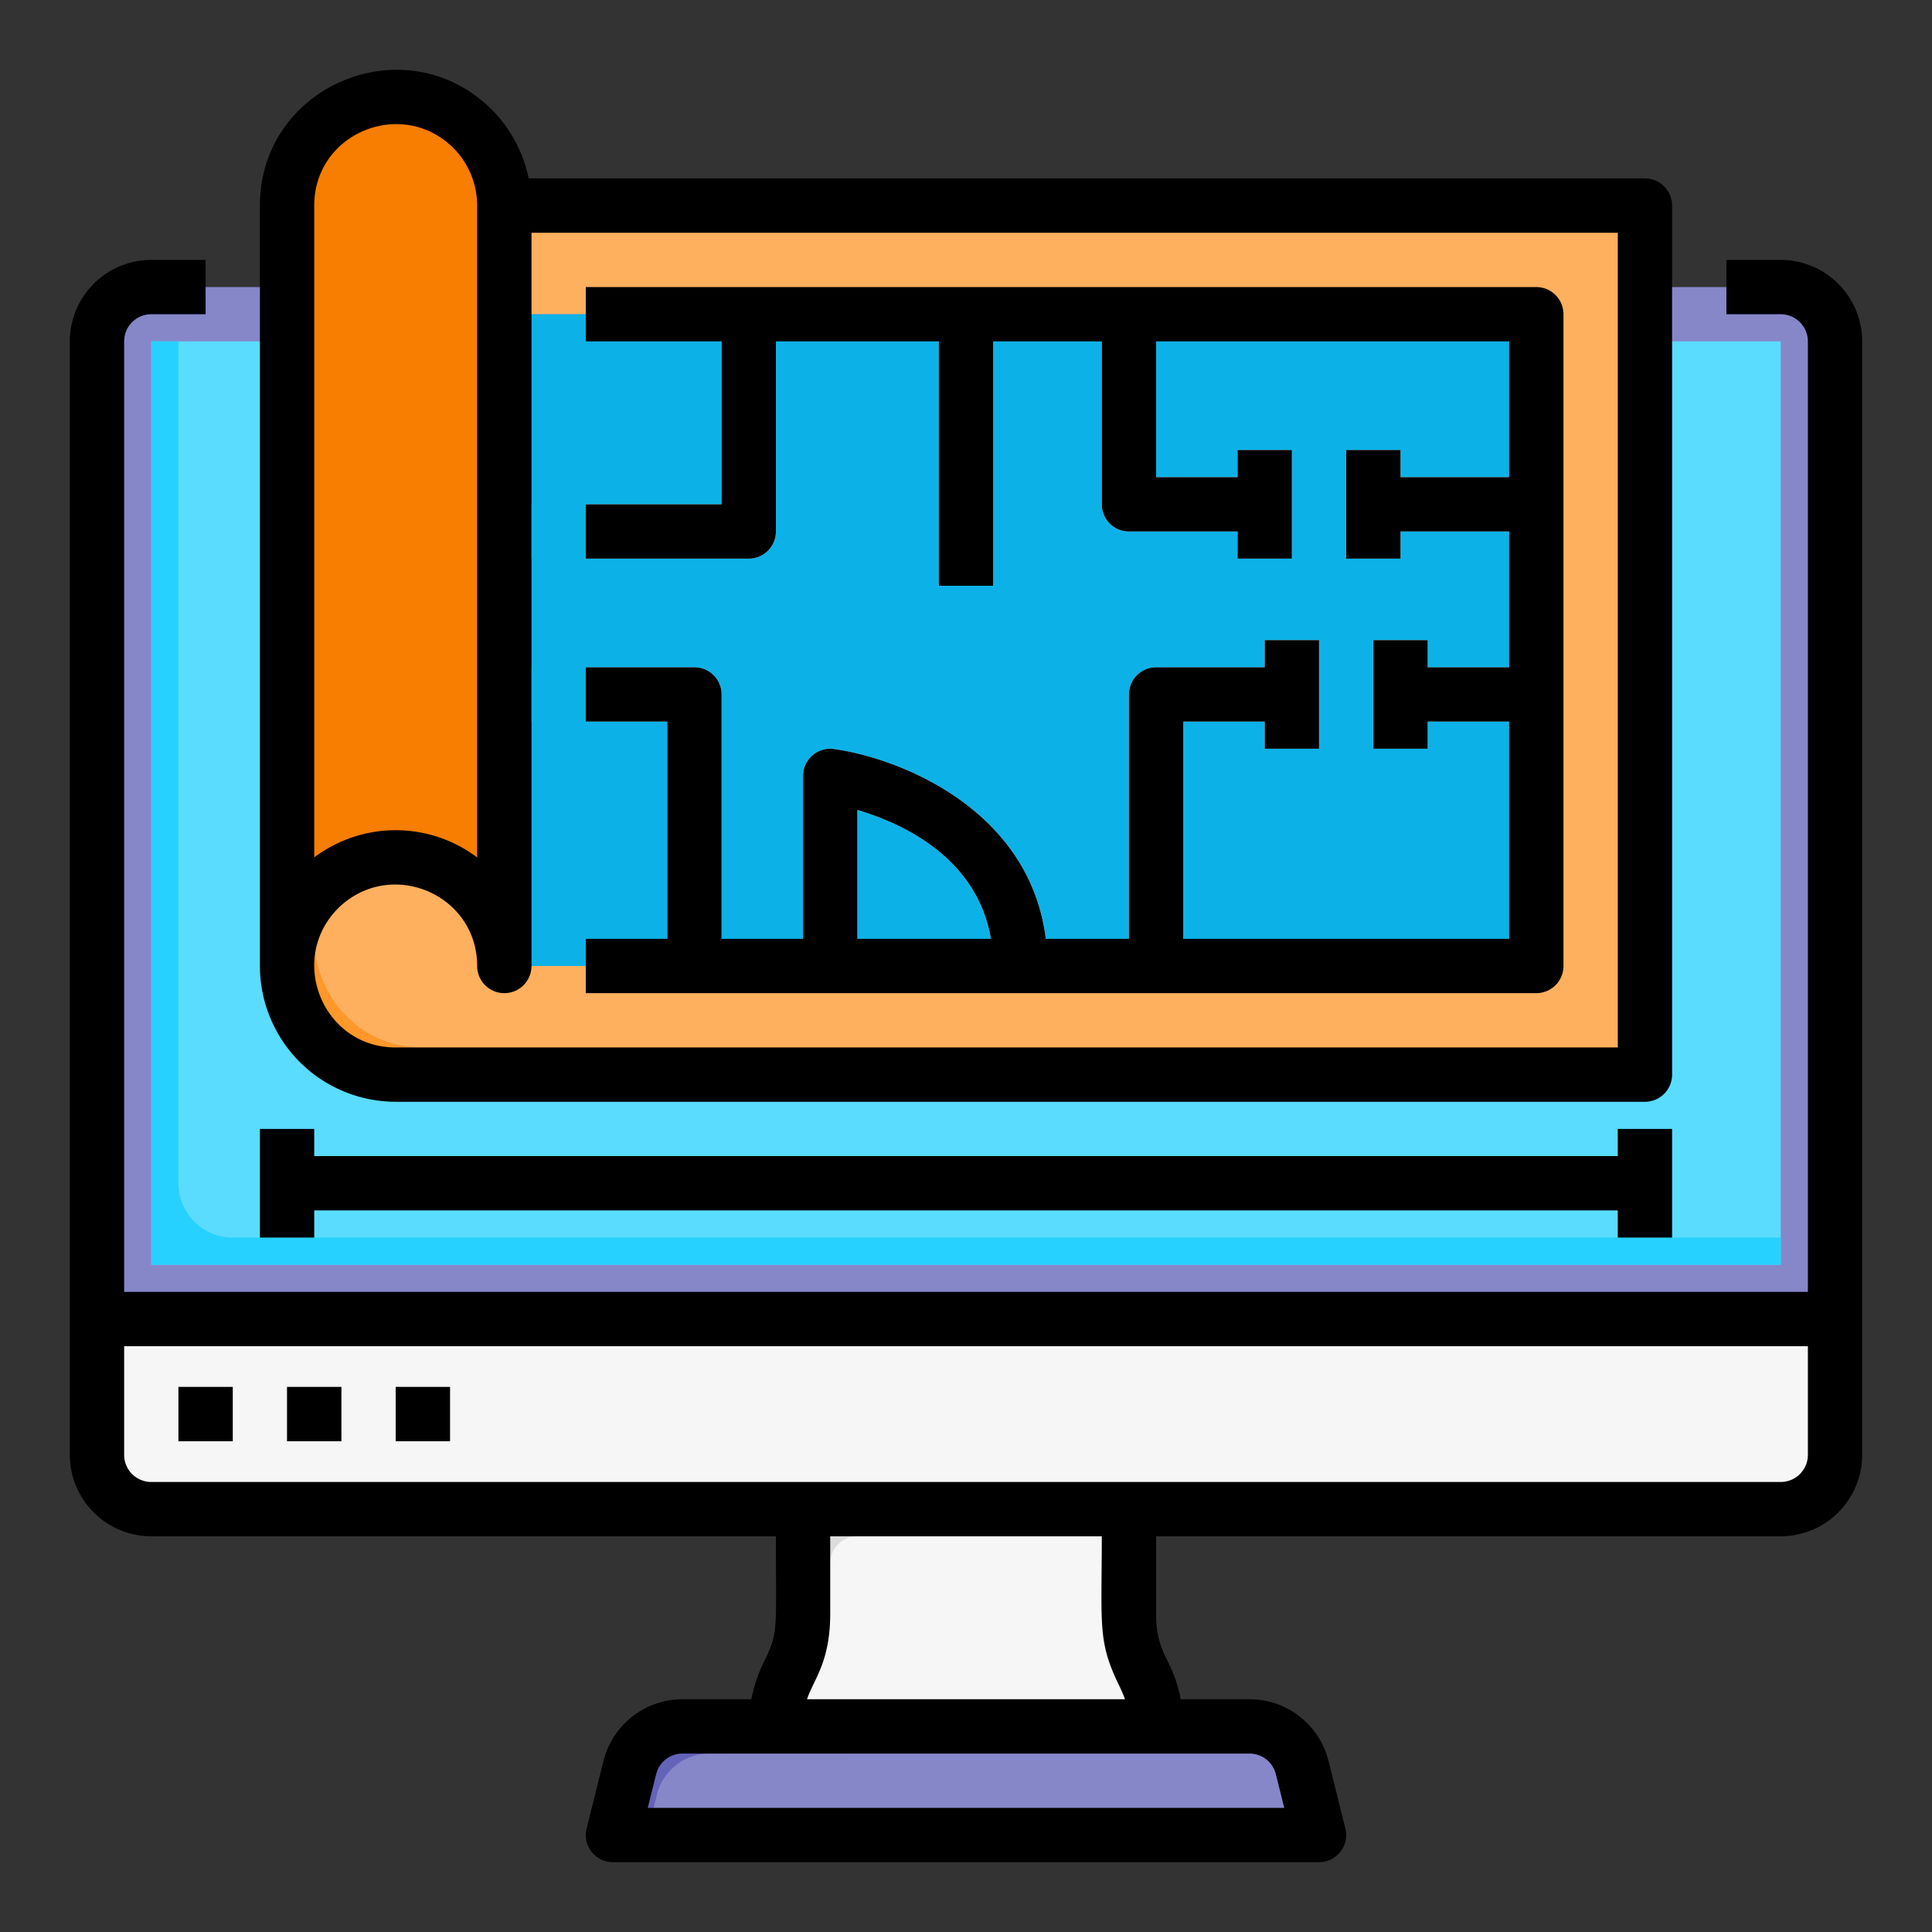 <svg id="Layer_1" height="512" viewBox="0 0 512 512" width="512" xmlns="http://www.w3.org/2000/svg" data-name="Layer 1"><rect x="0" y="0" width="512" height="512" fill="#333333" stroke="none"/><path d="m486.303 90.471v259.09h-460.605v-259.09a14.436 14.436 0 0 1 14.394-14.394h431.817a14.436 14.436 0 0 1 14.394 14.394z" fill="#8687c9"/><path d="m40.091 90.471h431.817v244.696h-431.817z" fill="#5adcff"/><path d="m435.924 54.486v230.303h-331.06c-22.237 0-35.503-23.814-25.333-42.462 14.313-26.243 54.121-16.065 54.121 13.674h273.484v-172.727h-273.484v-28.788z" fill="#ffb05e"/><path d="m435.924 277.591v7.197h-331.06c-28.337 0-39.325-36.71-16.409-52.394-12.858 17.15-.886 45.197 23.606 45.197z" fill="#ff972b"/><path d="m471.909 327.97v7.197h-431.817v-244.696h7.197v223.106a14.394 14.394 0 0 0 14.394 14.394z" fill="#27d1ff"/><path d="m205.621 457.515c0-14.394 7.197-14.394 7.197-29.956v-27.619h86.363v27.62c0 15.562 7.197 15.562 7.197 29.956.033.1-100.715-.128-100.757-.001z" fill="#f6f6f6"/><path d="m486.303 349.561v35.985a14.437 14.437 0 0 1 -14.394 14.394h-431.817a14.437 14.437 0 0 1 -14.394-14.394v-35.985z" fill="#f6f6f6"/><path d="m47.288 76.077a14.436 14.436 0 0 0 -14.394 14.394v259.09h-7.197v-259.09a14.436 14.436 0 0 1 14.394-14.394z" fill="#6364b9"/><path d="m47.288 399.94h-7.197a14.437 14.437 0 0 1 -14.394-14.394v-35.985h7.197v35.985a14.436 14.436 0 0 0 14.394 14.394z" fill="#ddd"/><path d="m349.56 486.303h-187.12l4.471-17.885a14.394 14.394 0 0 1 13.964-10.903h150.25a14.394 14.394 0 0 1 13.964 10.903z" fill="#8687c9"/><path d="m47.288 367.553h14.394v14.394h-14.394z" fill="#b3b3b3"/><path d="m76.076 367.553h14.394v14.394h-14.394z" fill="#b3b3b3"/><path d="m104.864 367.553h14.394v14.394h-14.394z" fill="#b3b3b3"/><path d="m344.307 466.008c-4.198-2.015.003-1.295-156.246-1.295a14.333 14.333 0 0 0 -13.962 10.868l-2.663 10.723h-8.996l4.462-17.92a14.333 14.333 0 0 1 13.962-10.867h150.272a14.431 14.431 0 0 1 13.171 8.492z" fill="#6364b9"/><path d="m133.652 54.486v201.515a28.788 28.788 0 1 0 -57.576 0v-201.515a28.788 28.788 0 0 1 57.576 0z" fill="#f77e00"/><path d="m133.652 83.274h273.484v172.727h-273.484z" fill="#0cb2e7"/><path d="m133.652 83.274h7.197v172.727h-7.197z" fill="#098db7"/><path d="m133.652 54.486h7.197v28.788h-7.197z" fill="#ff972b"/><g fill="#f6f6f6"><path d="m184.03 176.834h-28.788v14.394h21.591v64.773h14.394v-71.97a7.197 7.197 0 0 0 -7.197-7.197z"/><path d="m221.034 198.499a7.198 7.198 0 0 0 -8.216 7.123v50.379h14.394v-41.361c12.809 3.781 35.985 14.362 35.985 41.361h14.394c0-39.095-36.997-54.708-56.557-57.502z"/><path d="m248.803 83.274h14.394v71.97h-14.394z"/><path d="m327.97 140.849v7.197h14.394v-28.788h-14.394v7.197h-21.591v-43.182h-14.394v50.379a7.197 7.197 0 0 0 7.197 7.197z"/><path d="m371.151 126.455v-7.197h-14.394v28.788h14.394v-7.197h35.985v-14.394z"/><path d="m335.166 176.834h-28.788a7.197 7.197 0 0 0 -7.197 7.197v71.97h14.394v-64.773h21.591v7.197h14.393v-28.788h-14.393z"/><path d="m378.348 169.637h-14.394v28.788h14.394v-7.197h28.788v-14.394h-28.788z"/><path d="m191.227 133.652h-35.985v14.394h43.182a7.197 7.197 0 0 0 7.197-7.197v-57.576h-14.394z"/></g><path d="m133.652 176.834h7.197v14.394h-7.197z" fill="#ddd"/><path d="m133.652 133.652h7.197v14.394h-7.197z" fill="#ddd"/><path d="m299.182 399.94h-86.363v27.636c0 14.934-7.197 16.056-7.197 29.94h7.197c0-13.823 7.197-14.875 7.197-29.94v-13.243a7.197 7.197 0 0 1 7.197-7.197h71.969z" fill="#ddd"/><path d="m471.909 68.88h-14.394v14.394h14.394a7.206 7.206 0 0 1 7.197 7.197v251.893h-446.211v-251.893a7.206 7.206 0 0 1 7.197-7.197h14.394v-14.394h-14.394a21.614 21.614 0 0 0 -21.591 21.591v295.075a21.614 21.614 0 0 0 21.591 21.591h165.53c0 24.963.718 25.226-2.994 32.938a38.832 38.832 0 0 0 -3.519 10.244h-18.234a21.561 21.561 0 0 0 -20.948 16.355l-4.47 17.883a7.203 7.203 0 0 0 6.983 8.944h187.12a7.203 7.203 0 0 0 6.983-8.944l-4.47-17.883a21.561 21.561 0 0 0 -20.948-16.355h-18.233c-2.05-11.024-6.513-11.495-6.513-22.758v-20.424h165.53a21.614 21.614 0 0 0 21.591-21.591v-295.075a21.614 21.614 0 0 0 -21.591-21.591zm-133.801 401.286 2.235 8.94h-168.686l2.235-8.94a7.184 7.184 0 0 1 6.983-5.454h150.25a7.184 7.184 0 0 1 6.983 5.454zm-41.709-23.854a35.702 35.702 0 0 1 1.736 4.006h-84.269c1.851-5.44 6.15-9.871 6.15-22.758v-20.424h71.97c-.001 23.523-1.108 27.679 4.413 39.176zm182.707-60.767a7.206 7.206 0 0 1 -7.197 7.197h-431.817a7.206 7.206 0 0 1 -7.197-7.197v-28.788h446.211z"/><path d="m47.288 367.553h14.394v14.394h-14.394z"/><path d="m76.076 367.553h14.394v14.394h-14.394z"/><path d="m104.864 367.553h14.394v14.394h-14.394z"/><path d="m104.864 291.985h331.06a7.197 7.197 0 0 0 7.197-7.197v-230.303a7.197 7.197 0 0 0 -7.197-7.197h-295.815a36.312 36.312 0 0 0 -9.824-18.295c-22.849-22.533-61.406-6.352-61.406 25.491v201.515a36.027 36.027 0 0 0 35.985 35.985zm-21.591-237.499c0-19.207 23.198-28.753 36.835-15.315a21.728 21.728 0 0 1 6.347 15.315v172.744a35.924 35.924 0 0 0 -43.182-.011zm6.276 186.27c13.786-13.588 36.906-3.897 36.906 15.244a7.197 7.197 0 0 0 14.394 0v-194.317h287.878v215.909h-323.863c-19.207 0-28.753-23.197-15.315-36.835z"/><path d="m407.136 263.197a7.197 7.197 0 0 0 7.197-7.197v-172.727a7.197 7.197 0 0 0 -7.197-7.197h-251.893v14.394h35.985v43.182h-35.985v14.394h43.182a7.197 7.197 0 0 0 7.197-7.197v-50.379h43.182v64.772h14.394v-64.772h28.788v43.182a7.197 7.197 0 0 0 7.197 7.197h28.788v7.197h14.394v-28.788h-14.394v7.197h-21.591v-35.985h93.56v35.985h-28.788v-7.197h-14.394v28.788h14.394v-7.197h28.788v35.985h-21.591v-7.197h-14.394v28.788h14.394v-7.197h21.591v57.576h-86.363v-57.576h21.591v7.197h14.393v-28.788h-14.393v7.197h-28.788a7.197 7.197 0 0 0 -7.197 7.197v64.773h-22.037c-4.214-33.834-37.799-47.69-56.11-50.305a7.198 7.198 0 0 0 -8.216 7.123v43.182h-21.591v-64.773a7.197 7.197 0 0 0 -7.197-7.197h-28.788v14.394h21.591v57.576h-21.591v14.394zm-179.924-48.558c11.604 3.426 31.715 12.43 35.398 34.164h-35.398z"/><path d="m83.273 320.773h345.454v7.197h14.394v-28.788h-14.394v7.197h-345.454v-7.197h-14.394v28.788h14.394z"/></svg>